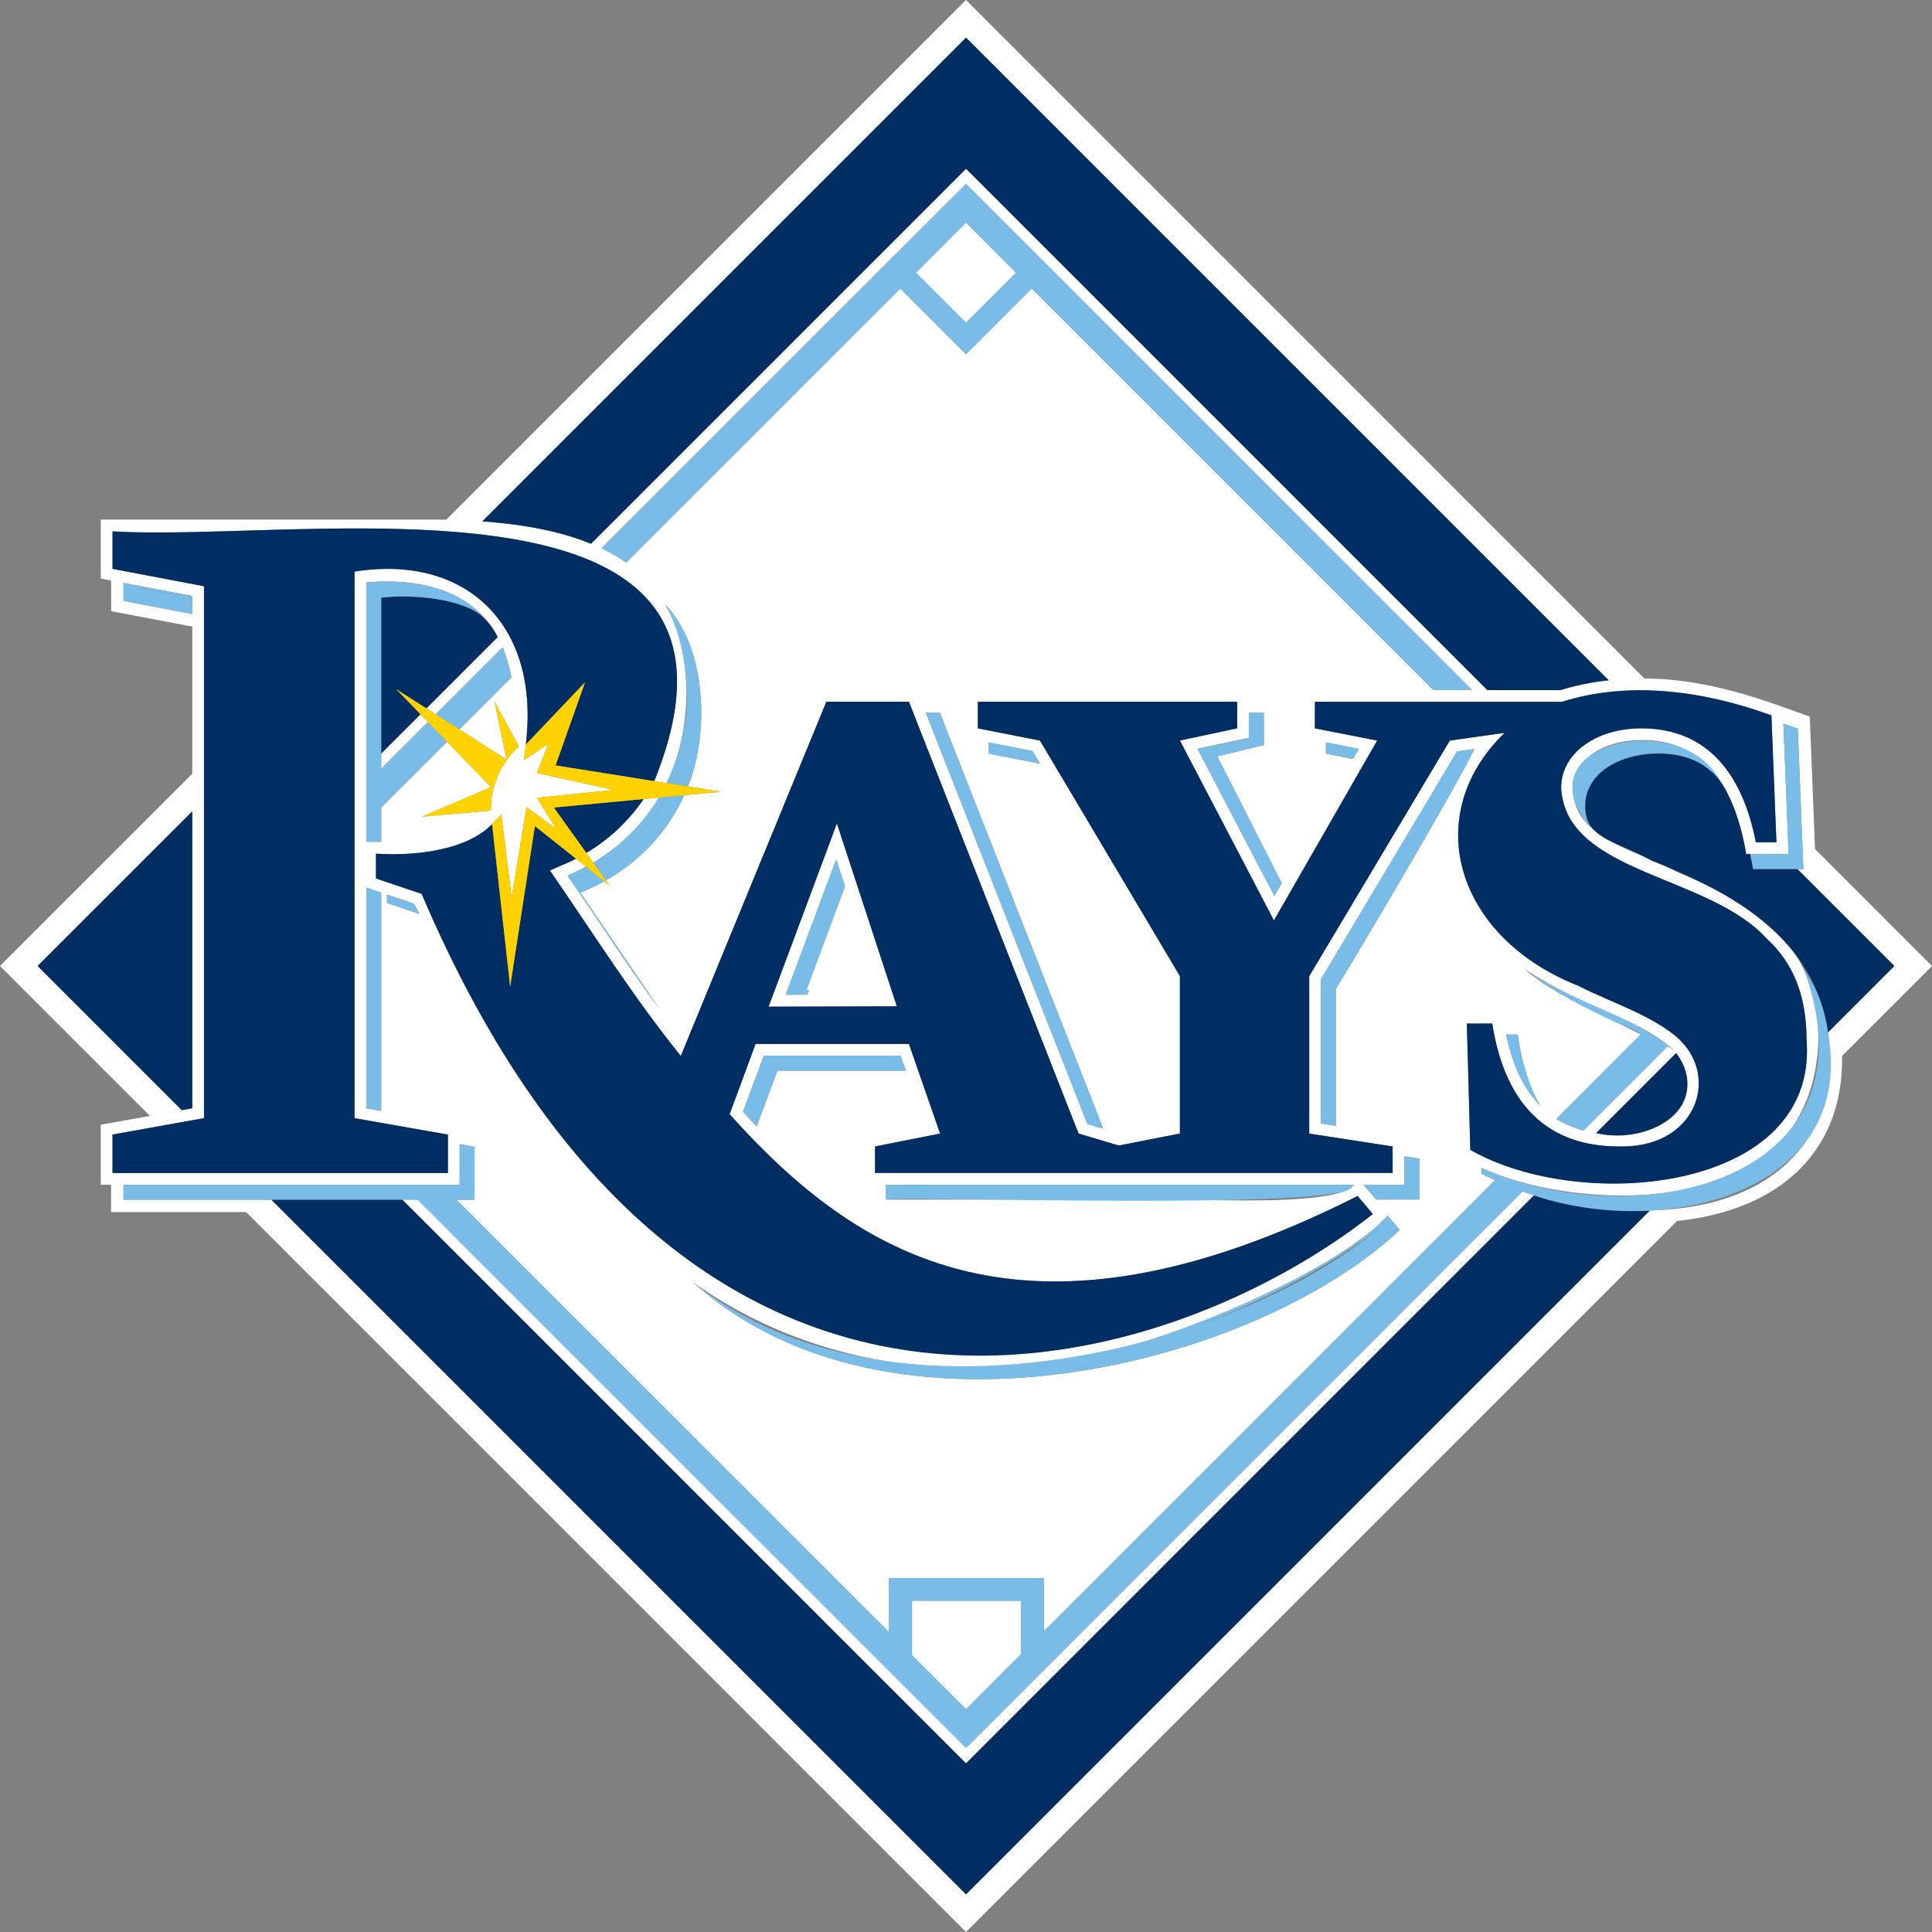 <svg xmlns="http://www.w3.org/2000/svg" fill="none" viewBox="0 0 500 500">
 <rect x="0" y="0" width="500" height="500" fill="#808080" stroke="none"/>
 <g clip-path="url(#1a)">
  <path fill="#fff" d="m500 250-30.28-30.28-1.32-33.46-.02-.01-.03-.81-8.02-2.85c-13.05-4.65-24.29-6.99-34.73-6.97L250 0 115.5 134.5l-4.02-.03h-85.4v15.25l2.68.53v7.91l21 4v38.09L0 250l38.8 38.8-12.72 2.27v15.55h2.67v7.06H63.7L250 499.99l184-184c27.22-2.87 43.13-18.54 42.72-42.7M250.01 9.74l166.33 166.33a67 67 0 0 0-12.52 2.53h-18.89L250.01 43.66l-97.06 97.07c-7.53-3.1-16.89-5-28.13-5.8zm101.62 184.07c-.34.63-.86 1.51-1.48 2.6l-7-1.37v-2.9zm-41.71-.03 13.29-2.84v-6.47h3.87v8.35l-12.05 2.93c1.4 2.76 10.56 20.78 16.69 32.8l-1.9 3.31c-3.78-7.19-17.12-32.72-19.9-38.08m-42.7.59 1.95 3.25-13.26-2.59v-2.88zm-27.61-9.9h3.63s34.03 86.6 42.27 107.61l-4.09-1.21c-.92-2.3-32.86-83.6-41.81-106.4m27.4-109.82-17.02 17.03-17-17-70.93 70.91a45 45 0 0 0-6.38-3.68c47.71-47.72 93.4-93.38 94.33-94.3l130.96 130.98h-10.03zM31.96 155.51v-4.66c2.68.52 14.87 2.83 17.79 3.38v4.67zM9.74 250l40.01-40.01v76.83l-2.7.49zm43.05 39.37V151.72l-23.67-4.5v-9.7c50.23 2.97 174.49-20.05 140.2 64.63l3.18.5c6.8-13.65 7.01-33.68-.3-46.14 10.33 10.58 11.68 32.66 5.82 47.02l8.69 1.37-9.63.9a48 48 0 0 1-20.26 22.02l.97 1.37-1.41-1.12a51 51 0 0 1-6.17 2.96c5.08 7.5 15.34 22.59 20.45 30.07-8.52-11.42-14.65-21.26-23.78-34.5a40 40 0 0 0 4.73-2.32l-2.57-2.06c-2.28 1.3-4.64 1.99-6.71 3.1 12.83 18.68 21.14 32.1 33.85 47.97l37.66-91.66h21.38l43.9 111.74 10.4 3.1 15.83-3.1V252.6l-36.22-60.95-16.08-3.16v-6.87h67.11v6.88l-14.81 3.15 24.33 46.56 26.72-46.56-16.12-3.16v-6.87h63.96c17.06-5.38 36.35-3.02 54.19 3.53l1.3 32.84h-5.32c-3.85-19.67-14.07-29.5-29.64-29.5-11.34 0-20.75 6.13-20.75 15.45 1.2 22.16 38.03 22.38 53.06 38.85 7.14 6.49 10.44 15.09 10.44 26.34 3.13 39.19-57.99 45.05-87.01 28.45l-.9-32.68h6.58c3.28 21.09 14.45 31.8 32.73 31.8 12.98 0 20.67-6.85 20.67-16.33 0-4.92-2.18-9.32-6.03-12.3-6.97-5.62-16.1-8.44-25.24-13-31.79-12.65-40.85-44.18-18.93-65.41l-14.18 2-36.38 60.96v40.74l21.58 3.34v6.85H226.46v-6.85l16.84-3.34-8.07-23.2h-39.68l-6.73 18.19c32.68 36.38 75.99 64.84 162.54 21.17l3.92 4.67c-49.92 39.75-175.63 83.36-246.15-82.86l-11.83-3.98v-6.42c11.34.7 23.84-1.24 30.05-7.65l2.39-2.57 2.67 21.57 3.85-23.4 7.65 5.56-4.97-7.97 19.9-2.03-19.88-4.4 2.93-7.5-6.3 4.2c.1-.86.54-4.44.65-5.2l-.05.06c3.23-30.2-15.8-48.24-44.43-43.67v141.45l24.17 4.25v9.94H29.12v-9.94zm76.01-124.5-18.45 18.45 2.4 1.55 17.34-17.34c.98 2.34 1.7 4.96 2.25 7.8l-13.44 13.43 12.21 7.8-3.15-15.06 6.25 11.53-.04.25a22.2 22.2 0 0 0-7.13 16.51l-17.8 1.56 17.82-7.64-11.35-11.75L98.65 209v8.88l-3.85-.03v-67.12c14.38-1.3 28.02 2.52 34 14.14m-34 121.95v-57.1l3.85 1.3v56.47zm12.25-52.96q.81 1.27 1.47 2.64l-8.38-2.81.02-2.16c2.86.96 5.98 2 6.9 2.32zM273.5 352.3c26.87-3.04 72.2-23.2 85.63-37.66l3.14 3.66c-38.04 35.64-132.81 58.88-182.84 13.56 26.96 19.37 61.56 25.82 94.07 20.44m-40.42-79.08c.26.8.75 2.19 1.34 3.87h-33.24l-5.36 14.44-3.54-3.8 5.4-14.51zm64.2 37.23h-67.97v-3.84H350.4c-4.57 6.34-46.49 3.19-53.12 3.84m58.85 0-3.25-3.84h10.56v-7.37l3.87.6v10.6zm-10.4-54.6v35.51l-3.87-.6v-37.3l35.22-59c.67-.09 2.34-.31 4.42-.62-2.96 6.96-31 54.57-35.77 62.02m90.82 24.52c.72 10.27-12.87 15.08-23.47 12.87l20.7-20.71c1.82 2.2 2.77 4.9 2.77 7.84m-29.57-22.58c8.74 4.5 19.08 7.43 26.01 13.84l-1.43-.83c-6.23 6.25-13.6 13.6-21.74 21.75a26 26 0 0 1-7.03-3l21.82-21.85c-9.58-5.01-22.87-10.38-30.14-17.02q5.43 3.62 12.51 7.1m-14.18 9.96c.95 6.9 2.94 13.73 5.85 18.44q-6.34-6.38-8.86-18.44zm34.22 45.49L250 490.25 70.23 310.49H31.96v-3.87h87v-10.5c2.3.4 3.86.7 3.86.7v13.67h-4.67L230.09 422.4v-14h40.09v13.75l116.75-116.74c-.75-.36-2.82-1.3-3.52-1.68l-.05-1.5c20.68 9.4 56.83 10.91 73.97-3.7 13.48-9.98 16.64-32.47 9.62-47.31-5.88-13.38-21.89-20.82-33.44-25.78-11.29-5.97-26.13-8.48-26.46-21.48 0-7.09 7.63-12.42 17.73-12.42 16.95-.28 24.74 13.92 27.12 29.5h10.99l-1.34-33.75c.85.28 2.91.97 3.72 1.28l1.44 36.34h-1.55l25.1 25.09-17.2 17.2c3.83 26.82-13.92 45.43-46.04 46.04"/>
  <path fill="#002D62" d="m152.95 140.73 97.06-97.06L384.93 178.6h18.89a67 67 0 0 1 12.52-2.54L250.01 9.75 124.82 134.93c11.24.8 20.6 2.7 28.13 5.8m-103.2 69.26-40.01 40 37.31 37.32c1.16-.21 2.11-.4 2.7-.49zm363.33 83.25c14.58 3.41 30.27-7.51 20.71-20.72Zm-16.04 16.03L250 456.33 104.15 310.46H70.23l179.78 179.79 177-177.01c-10.52.25-20.76-1.03-29.97-3.97m76.02-42.07 17.2-17.2-25.1-25.1h-11.44c-.17-.94-.57-2.93-.77-3.87h-1.05c-1.17-7.12-3.6-14.56-6.89-19.15-7.9-11.76-35.21-7.56-34.75 6.5-.07 8.9 7.92 9.12 17.16 14.34 20.22 7.93 42.21 19.72 45.64 44.47"/>
  <path fill="#79BCE7" d="M132.34 175.33a39 39 0 0 0-2.26-7.8c-5.88 5.9-11.7 11.7-17.33 17.34l6.15 3.9M250 47.61l-94.32 94.3a45 45 0 0 1 6.38 3.69L233 74.67l17 17 17-17L370.94 178.6h10.03c-57.78-57.8-129.8-129.8-130.96-131zm0 35.85-12.9-12.9L250 57.67l12.9 12.92z"/>
  <path fill="#fff" d="m250 456.32 147.04-147.05q-1.5-.43-3-.94L250.02 452.37c-1.27-1.24-82.72-82.72-141.91-141.9h-3.94m4.66-125.63L98.65 195v3.96q5.9-5.88 12.1-12.1m139.24-129.2-12.9 12.91 12.9 12.9 12.91-12.9"/>
  <path fill="#fff" d="M264.26 428.07v-13.8h-28.24v14.06l13.99 14"/>
  <path fill="#002D62" d="M104.52 154.35c-1.83 0-3.81.15-5.87.31v40.35l10.18-10.16-6.29-6.5 7.81 4.99 18.45-18.47c-4.38-9.08-13.62-10.08-24.28-10.52"/>
  <path fill="#79BCE7" d="M255.91 192.16v2.9l13.26 2.59-1.94-3.27zm125.59 1.68-4.42.63c-1.4 2.37-34.4 57.6-35.22 58.99v37.3l3.87.6v-35.5c4.92-7.72 32.69-54.84 35.77-62.03m-49.78 34.72c-6.12-12.03-15.3-30.03-16.69-32.8l12.05-2.92v-8.35h-3.87v6.47l-13.3 2.83c2.8 5.37 16.12 30.9 19.9 38.09l1.9-3.32zm35.59 71.29-3.87-.6v7.36h-10.56l3.25 3.84h11.18m-24.17-118.3v2.9s3.36.64 7 1.36q.96-1.63 1.5-2.6zm6.84 114.66.42-.2H229.31v3.84c3.21-1.03 122.2 3.07 120.67-3.63z"/>
  <path fill="#79BCE7" d="M473.06 267.2q-1.25-9.27-6.1-15.98c19.85 54.64-43.56 68.93-83.6 51.02l.05 1.5c1.13.57 2.38 1.14 3.52 1.66L270.18 422.17V408.4h-40.09v14L118.15 310.5h4.67v-13.7l-3.87-.7v10.5H31.96v3.88h76.14c59.19 59.17 140.64 140.65 141.9 141.89 1.26-1.25 84.7-84.72 144.05-144.05 34.33 13.3 86.85 1.06 79.01-41.12M236.02 428.34v-14.06h28.24v13.78L250 442.35l-14-14.02zM453.4 223.27l.31 1.63h13l-1.44-36.34c-1.18-.43-2.56-.9-3.72-1.25l1.33 33.72h-9.93z"/>
  <path fill="#79BCE7" d="M421 265.76c.62.3 3.32 1.29 3.62 1.94l-21.82 21.85a25 25 0 0 0 7.02 3c8.14-8.16 15.51-15.5 21.74-21.75q.74.41 1.44.83c-10.79-9.15-26.83-12.37-38.52-20.95 6.41 5.47 17.47 11.26 26.52 15.07m8.01-70.8c6.84 0 12.03 2.14 16 6.91-9.95-18.65-51.23-9.77-33.87 11.69-3.84-10.37 4.86-18.56 17.87-18.6m-30.36 91.23c-2.9-4.73-4.9-11.54-5.85-18.44h-3q2.5 12.06 8.85 18.44m-206.37 1.54q1.72 1.87 3.54 3.8l5.36-14.44h33.24c-.58-1.69-1.08-3.08-1.34-3.87h-35.4zm24.12-65.43c-5.62 15.03-11.66 31.36-13.1 35.18l5.63-.03.46-1.24h-.66l10-26.84zm69.1 69.8c-8.22-21.02-42.26-107.61-42.26-107.61h-3.63c8.95 22.8 40.9 104.07 41.8 106.4.74.2 2.32.68 4.1 1.2zM49.75 154.77v-.53L36 151.63v.53c1.5.3 7.95 1.52 13.75 2.6m127.7 29.78-.02-.37a51 51 0 0 1-4.94 18.47l1.42.22a48 48 0 0 0 3.54-18.33m-5.1 21.72-1.87.17a49 49 0 0 1-16.98 16.78l.94 1.3a44.3 44.3 0 0 0 17.9-18.25zm-19.42 19.08-1.32-1.06a41 41 0 0 1-4.73 2.32l.75 1.1a55 55 0 0 0 5.3-2.36m203.27 92.1c-12.09 11.74-58.2 32.68-82.7 34.86 41.31-5.54 75.02-27.6 83.16-34.3zM99.96 150.51c-1.64-.06-3.36.1-5.16.22v.2c1.67-.15 3.48-.31 5.16-.44zM98.65 231l-3.85-1.3v57.1l3.85.69zm9.87 5.5q-.22-.48-.97-1.8c-.75-1.33-.24-.44-.5-.86-.91-.32-4.03-1.36-6.9-2.32v2.16s4.72 1.57 8.37 2.81"/>
  <path fill="#79BCE7" d="M179.43 331.86c50.02 45.32 144.83 22.07 182.84-13.57l-3.13-3.65c-.83.82-1.98 2.03-2.94 2.8l.46.56c-34.55 29.5-124.81 55.58-177.23 13.86M99.96 150.5c-1.67.09-3.49.28-5.16.4v66.94l3.85.03V209l17.06-17.04-4.95-5.12-12.1 12.1v-44.28c8.95-1.01 19.43.38 25.81 4.3-5.52-5.62-13.66-8.41-24.51-8.47m-50.21 4.25L36 152.17v-.53l-4.05-.78v4.66l17.79 3.39zm124.15 48.1 4.12.65c5.9-14.73 4.5-36.23-5.81-46.98 7.08 12.18 7.05 32.75 1.7 46.32zm-1.55 3.4a44.4 44.4 0 0 1-17.91 18.25l2.38 3.31a48 48 0 0 0 20.26-22.01m-24.15 19.53a55 55 0 0 1-5.3 2.37c7.69 11.11 14.91 22.58 23.04 33.39A9385 9385 0 0 1 150.22 231a48 48 0 0 0 6.16-2.96"/>
  <path fill="#fff" d="M216.58 213.1c-1.89 5.06-16.19 43.5-17.68 47.42l33.2-.08m-13.38-31.07-9.99 26.86h.66l-.46 1.22-5.63.03 13.1-35.19zm-48.24-22.94-3.9.36a47 47 0 0 1-14.84 13.95l1.76 2.47a49 49 0 0 0 16.98-16.78"/>
  <path fill="#002D62" d="m138.43 213.78-6.4 41.54-4.68-42.03c-6.21 6.4-18.71 8.34-30.05 7.64v6.42l11.82 3.99c71.39 166.96 196.06 122.28 246.16 82.85l-3.92-4.67c-86.55 43.69-129.86 15.22-162.54-21.16l6.72-18.19h39.69l8.06 23.2-16.83 3.34v6.85h133.96v-6.85l-21.59-3.34v-40.75l36.38-60.96 14.18-2c-21.9 21.25-12.85 52.74 18.94 65.4 9.13 4.58 18.27 7.38 25.24 13 12.73 10.82 4.37 29.57-14.64 28.64-18.28 0-29.45-10.7-32.73-31.8h-6.58l.9 32.69c29.02 16.59 90.14 10.76 87.01-28.46 0-11.25-3.3-19.84-10.44-26.34-15.03-16.47-51.87-16.69-53.07-38.84 0-9.31 9.41-15.45 20.76-15.45 15.57 0 25.79 9.82 29.64 29.5h5.32l-1.3-32.85c-17.83-6.53-37.14-8.93-54.2-3.52H340.3v6.87l16.12 3.16-26.72 46.55-24.34-46.56 14.82-3.16v-6.87h-67.11v6.88l16.08 3.16 36.21 60.96v40.74l-15.82 3.1-10.4-3.1-43.9-111.74h-21.38l-37.67 91.67c-12.71-15.87-21.01-29.3-33.85-47.98 2.17-1.15 4.58-1.85 6.72-3.1m83.04 38.22-33.19.1c1.42-3.74 15.87-42.58 17.68-47.43z"/>
  <path fill="#002D62" d="M29.12 303.57h86.8v-9.94l-24.16-4.26V147.93c28.63-4.58 47.67 13.47 44.43 43.66l.05-.06-.15 1.15 15.3-16.09-7.61 21.5 25.54 4.06c34.3-84.71-90.1-61.65-140.2-64.64v9.7l23.67 4.5v137.66l-23.67 4.25"/>
  <path fill="#002D62" d="m166.57 206.8-23.23 2.2 8.4 11.74a47 47 0 0 0 14.83-13.95"/>
  <path fill="#FFD200" d="M108.83 184.85c4.34 4.52 13.76 14.24 18.22 18.86l-17.82 7.63 17.8-1.55a22.2 22.2 0 0 1 7.14-16.5l.04-.25-6.26-11.53 3.16 15.05c-8.55-5.47-20.07-12.8-28.57-18.2m41.24 19.72 7.61-21.48-15.3 16.08-.5 4.06 6.3-4.2-2.93 7.5 19.88 4.4-19.9 2.03 4.97 7.97-7.65-5.56-3.85 23.4-2.67-21.57-2.39 2.58 4.68 42.05 6.4-41.56c5.4 4.28 14.05 11.2 19.36 15.4-3.77-5.25-10.61-14.81-14.45-20.19l43.37-4.1c-5.01-.78-12.44-2-17.39-2.74"/>
 </g>
 <defs>
  <clipPath id="1a">
   <path fill="#fff" d="M0 0h500v500H0z"/>
  </clipPath>
 </defs>
</svg>
